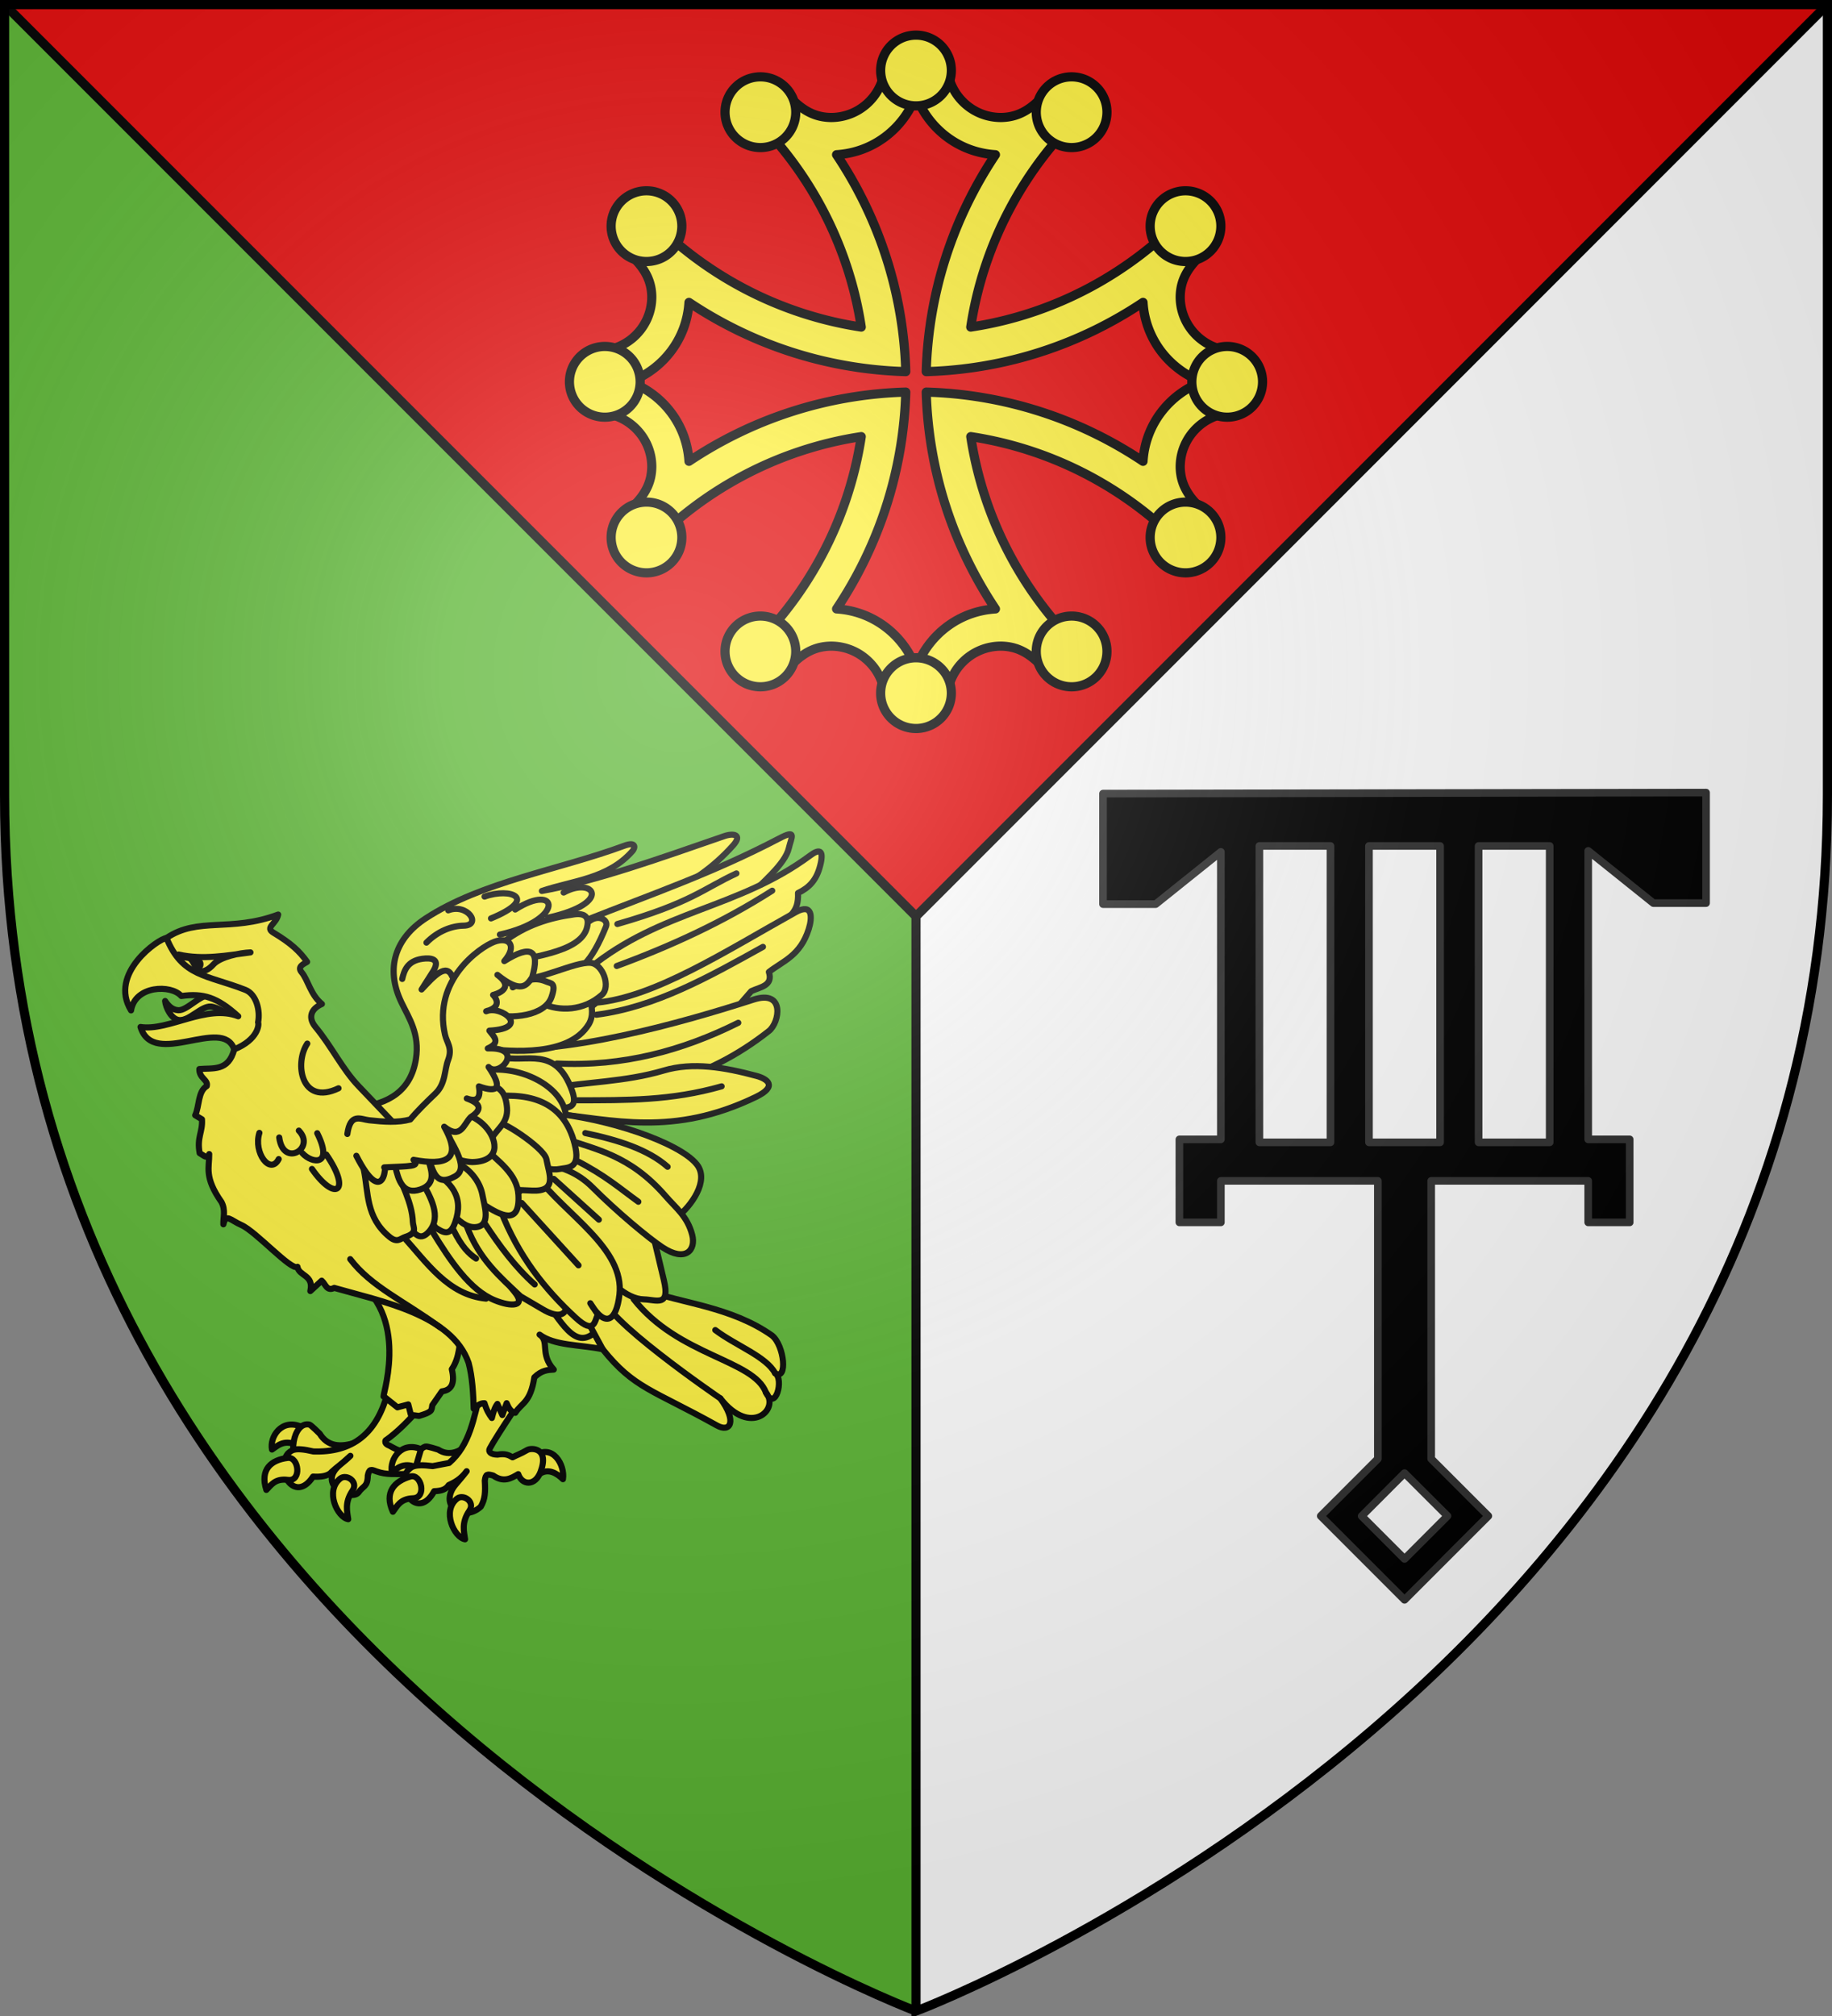 <svg height="660" width="600" xmlns="http://www.w3.org/2000/svg"><rect width="100%" height="100%" fill="#808080" stroke="none"/><radialGradient id="a" cx="221.445" cy="226.331" gradientTransform="matrix(1.353 0 0 1.349 -77.63 -85.747)" gradientUnits="userSpaceOnUse" r="300"><stop offset="0" stop-color="#fff" stop-opacity=".314"/><stop offset=".19" stop-color="#fff" stop-opacity=".251"/><stop offset=".6" stop-color="#6b6b6b" stop-opacity=".125"/><stop offset="1" stop-opacity=".125"/></radialGradient><g fill-rule="evenodd"><path d="M300 658.5s298.5-112.32 298.5-397.772V1.5H1.5v259.228C1.5 546.18 300 658.5 300 658.5z" fill="#fff"/><path d="M1.5 1.5v259.219C1.5 546.17 300 658.5 300 658.5V1.5z" fill="#5ab532"/><path d="M1.5 1.5 300 300 598.5 1.5z" fill="#e20909"/></g><path d="M598.5 1.5 300 300 1.5 1.5M300 300v358.397" fill="none" stroke="#000" stroke-width="3"/><g fill="#fcef3c" fill-rule="evenodd" stroke="#000" stroke-linejoin="round" stroke-width="3"><path d="M300 20.635c-3.502 0-6.75.195-10.165.531-.211 9.582-8.04 17.302-17.672 17.302-6.53-.08-10.736-3.496-15.204-8.536a104.827 104.827 0 0 0-12.111 6.482c19.511 18.325 33.015 42.968 37.222 70.665-27.694-4.208-52.333-17.71-70.656-37.22a104.832 104.832 0 0 0-6.482 12.112c5.04 4.468 8.456 8.674 8.535 15.203 0 9.633-7.72 17.46-17.302 17.672-.336 3.415-.53 6.652-.53 10.154s.194 6.762.53 10.176c9.582.212 17.302 8.04 17.302 17.672-.08 6.53-3.496 10.735-8.535 15.203a104.844 104.844 0 0 0 6.482 12.112c18.323-19.508 42.96-33.011 70.652-37.22-4.21 27.688-17.712 52.323-37.218 70.643a104.826 104.826 0 0 0 12.111 6.482c4.468-5.04 8.674-8.455 15.204-8.535 9.633 0 17.46 7.719 17.672 17.301 3.415.336 6.663.531 10.165.531 3.503 0 6.75-.195 10.165-.531.212-9.582 8.04-17.301 17.672-17.301 6.53.08 10.736 3.495 15.204 8.535 4.19-1.899 8.237-4.071 12.111-6.482-19.506-18.32-33.008-42.955-37.218-70.643 27.692 4.209 52.33 17.712 70.652 37.22a104.841 104.841 0 0 0 6.483-12.112c-5.04-4.468-8.456-8.673-8.536-15.203 0-9.632 7.72-17.46 17.302-17.672.336-3.414.53-6.674.53-10.176s-.194-6.74-.53-10.154c-9.582-.211-17.302-8.04-17.302-17.672.08-6.53 3.496-10.735 8.536-15.203a104.829 104.829 0 0 0-6.483-12.112c-18.323 19.51-42.962 33.012-70.656 37.22 4.207-27.697 17.71-52.34 37.222-70.665a104.827 104.827 0 0 0-12.111-6.482c-4.468 5.04-8.674 8.456-15.204 8.536-9.633 0-17.46-7.72-17.672-17.302-3.415-.336-6.662-.531-10.165-.531zm0 10.635c4.05 10.818 13.973 18.647 26.015 19.379-13.662 20.44-21.918 44.781-22.666 71.013 26.227-.75 50.565-9.006 71.003-22.665.732 12.042 8.561 21.954 19.379 26.003-10.818 4.05-18.647 13.984-19.379 26.026-20.437-13.66-44.775-21.915-71.002-22.665.752 26.222 9.007 50.556 22.665 70.99-12.042.732-21.965 8.561-26.015 19.379-4.05-10.818-13.972-18.647-26.015-19.379 13.658-20.434 21.913-44.768 22.666-70.99-26.228.75-50.566 9.005-71.003 22.665-.732-12.042-8.561-21.977-19.379-26.026 10.818-4.05 18.647-13.961 19.379-26.003 20.438 13.66 44.776 21.914 71.003 22.665-.748-26.232-9.004-50.573-22.666-71.013 12.043-.732 21.966-8.561 26.015-19.379z"/><path d="M362.542 213.268a11.58 11.58 0 0 0-11.58-11.58 11.58 11.58 0 0 0-11.579 11.58 11.58 11.58 0 0 0 11.58 11.58 11.58 11.58 0 0 0 11.579-11.58zm-101.922-.001a11.58 11.58 0 0 0-11.58-11.58 11.58 11.58 0 0 0-11.579 11.58 11.58 11.58 0 0 0 11.58 11.58 11.58 11.58 0 0 0 11.579-11.58zm50.96 13.654A11.58 11.58 0 0 0 300 215.34a11.58 11.58 0 0 0-11.578 11.58A11.58 11.58 0 0 0 300 238.5a11.58 11.58 0 0 0 11.58-11.58zM211.732 62.458a11.58 11.58 0 0 1 11.58 11.579 11.58 11.58 0 0 1-11.58 11.58 11.58 11.58 0 0 1-11.58-11.58 11.58 11.58 0 0 1 11.58-11.58zm.001 101.922a11.58 11.58 0 0 1 11.58 11.58 11.58 11.58 0 0 1-11.58 11.578 11.58 11.58 0 0 1-11.58-11.579 11.58 11.58 0 0 1 11.58-11.58zm-13.654-50.96a11.58 11.58 0 0 1 11.58 11.579 11.58 11.58 0 0 1-11.58 11.579 11.58 11.58 0 0 1-11.579-11.58 11.58 11.58 0 0 1 11.58-11.579zm190.189 74.118a11.58 11.58 0 0 1-11.58-11.58 11.58 11.58 0 0 1 11.58-11.578 11.58 11.58 0 0 1 11.58 11.579 11.58 11.58 0 0 1-11.58 11.58zm-.001-101.922a11.58 11.58 0 0 1-11.58-11.58 11.58 11.58 0 0 1 11.58-11.578 11.58 11.58 0 0 1 11.58 11.579 11.58 11.58 0 0 1-11.58 11.58zm13.654 50.96a11.58 11.58 0 0 1-11.58-11.579 11.58 11.58 0 0 1 11.58-11.579 11.58 11.58 0 0 1 11.579 11.58 11.58 11.58 0 0 1-11.58 11.579zm-39.38-99.844a11.58 11.58 0 0 1-11.578 11.58 11.58 11.58 0 0 1-11.58-11.58 11.58 11.58 0 0 1 11.58-11.58 11.58 11.58 0 0 1 11.579 11.58zm-101.921.001a11.58 11.58 0 0 1-11.58 11.58 11.58 11.58 0 0 1-11.579-11.58 11.58 11.58 0 0 1 11.58-11.58 11.58 11.58 0 0 1 11.579 11.58zm50.96-13.654a11.58 11.58 0 0 1-11.579 11.58 11.58 11.58 0 0 1-11.58-11.58 11.58 11.58 0 0 1 11.58-11.579 11.58 11.58 0 0 1 11.58 11.58z"/></g><g fill="#fcef3c" stroke="#000" stroke-linecap="round" stroke-linejoin="round" stroke-width="2.048"><path d="M110.61-324.763c11.023-.895 18.39-5.758 20.022-16.233 1.307-8.388-2.288-13.565-4.87-18.938-5.59-11.633-1.846-21.612 8.116-28.138 18.739-12.275 44.944-16.334 66.525-24.33 4.127-1.528 3.758.678 2.818 1.747-8.224 9.355-19.904 9.826-30.383 13.384 18.254-3.235 39.671-10.961 61.124-18.367 3.173-1.095 6.198-.496 2.971 3.114-13.696 15.321-29.022 18.42-43.533 27.158l-44.37 65.473-33.55 6.494zM46.548-360.397c1.025 1.502 2.245 2.95 4.406 3.092 2.915.193 7.439-5.383 10.908-5.153 2.88.19 8.644 1.018 10.08 2.979l-.613 6.907c-.864-1.696-6.54-5.764-9.466-5.958-3.215-.213-7.142 4.754-10.513 4.53-2.705-.178-4.605-4.215-4.802-6.397zM92.14-217.759l-1.765 6.012c-4.159-1.759-6.269.517-8.001 1.647-.84-4.238 3.228-10.493 9.766-7.659z" transform="matrix(.977 0 0 .977 8.6 679.817)"/><path d="M92.485-205.205c-5.173-1.242-3.177-14.482 2.441-13.257.506.11 3.468 3.083 3.468 3.083 2.541 4.15 6.838 4.788 12.46 2.775l-10.918 7.707zM170.14-207.821l1.765 6.012c3.084-2.204 6.015-.276 8.002 1.647.773-4.712-3.481-12.314-9.767-7.66z" transform="matrix(.977 0 0 .977 8.6 679.817)"/><path d="M135.56-229.02c2.4-2.133-7.58 10.748-15.094 15.85-.55 1.05.89 1.634 1.325 1.795 3.252 1.806 4.457 2.496 7.755 1.059 3.521 7.897 3.231 8.634-7.168 8.42-1.702-.034-3.394-.302-4.965-.869-1.883-.724-2.46-.902-2.923 1.384-.063 3.924-1.517 3.309-3.149 5.7-2.142 2.619-11.557-1.413-8.221-6.964 1.095-1.942 3.164-2.969 5.535-5.342-3.438 3.194-4.347 3.58-6.317 5.419-1.09 1.375-3.743 1.72-6.195 1.537-6.132 9.343-12.936-2.088-8.473-7.685 1.217-1.05 1.94-2.31 8.57-.74 12.537.42 22.056-5.36 25.517-22.479z" transform="matrix(.977 0 0 .977 8.6 679.817)"/><path d="M136.316-197.859c-5.126 1.498-7.98-11.514-2.457-13.252.497-.157 4.23 1.035 4.23 1.035 3.764 2.473 7.883.871 12.27-3.805l-7.182 12.523z" transform="matrix(.977 0 0 .977 8.6 679.817)"/><path d="m132.326-210.21-1.765 6.013c-4.16-1.76-6.27.517-8.002 1.647-.84-4.239 3.228-10.493 9.767-7.66zM110.858-266.721c18.246 13.41 7.706 40.563 9.028 38.849l4.537 3.632 3.631-.975.885 3.495 2.746.365c4.453-1.387 4.14-1.74 4.424-3.582l3.238-4.662c3.033-.37 4.491-2.457 3.31-7.424 2.705-3.944 2.452-8.597 3.453-12.95l-20.432-20.374z" transform="matrix(.977 0 0 .977 8.6 679.817)"/><path d="M166.509-227.586c1.297-2.194-8.924 12.949-11.15 17.184-.556 1.058.369 1.987 2.603 2.012 2.637-.44 3.714.12 5.052.893 1.357-.744 2.621-1.096 4.926-2.45 1.333-.782 7.471-.822 4.486 7.26-1.83 4.958-6.244 4.586-7.504.832-2.356 1.402-4.867 2.948-8.398.47-1.929-.524-2.517-.641-2.812 1.685.222 3.916.119 6.17-1.333 8.722-4.787 4.524-12.316 1.338-10.034-4.785.804-2.157 2.402-3.284 5.281-7.07-1.956 2.669-4.09 3.753-6.003 4.64-.985 1.484-2.42 1.982-4.876 2.055-5.43 9.95-13.04-.726-9-6.769 1.137-1.173 1.766-2.503 8.484-1.634l5.499-1.054c7.024-6.077 8.267-14.867 10.696-24.532z" transform="matrix(.977 0 0 .977 8.6 679.817)"/><path d="m47.011-381.51-.169 11.778 28.368 10.34-5.492 15.202c-1.942 7.479-7.142 6.161-11.693 6.597-.105 3.112 3.07 3.61 2.477 5.697-3.012 1.859-2.426 6.73-3.87 9.785l2.27 1.363c.289 4.27-1.772 6.009-.774 11.333 1.499.833 2.524 2.111 3.2.31.061 4.515-1.778 7.686 4.128 16.102 1.417 2.74.554 4.985.62 7.431.864-3.772 2.4-1.342 5.984.221 4.945 2.157 16.803 15.467 18.858 14.022.447 3.158 5.592 2.635 4.31 8.132l3.803-3.48c1.27 1.056 1.704 3.713 4.203 2.41 15.461 4.473 39.48 8.89 45.054 25.143 1.274 4.727 1.58 10.631 1.703 15.358 1.091-.89 2.125-1.919 3.613-1.858.663 2.235 1.54 3.704 2.477 4.955.433-1.736.885-3.456 1.858-4.707l1.651 3.716 1.445-3.964c.644 1.457 1.305 2.894 2.89 3.22 2.215-3.472 5.043-3.27 6.4-11.89 2.436-2.371 4.47-2.486 6.502-2.6-4.784-5.248-1.282-9.406-4.748-11.706 5.014 3.723 13.107 3.297 21.16 4.893 10.48 13.103 16.65 13.515 38.299 25.557 4.415 2.462 6.875-1.263 1.13-9.09 10.07 12.959 19.985 3.71 15.276-1.982 3.195 6.663 6.127-4.612 3.096-6.44 4.236 2.596 3.11-9.277-1.032-12.634-13.762-9.744-31-10.898-41.287-14.981-10.734-8.423-18.186-15.701-32.203-25.268-18.715-20.958-32.803-14.548-49.544-27.001l-15.586-16.35c-5.465-5.733-8.889-13.073-14.45-19.817-2.534-3.073-1.585-6.018 2.167-7.68-3.844-3.114-4.6-8.023-6.812-10.652-1.588-1.886.775-2.788 1.858-3.468-2.554-3.581-5.349-6.205-11.303-9.785-2.956-1.777.998-2.888 1.6-6.069-16.046 6.019-26.855.685-37.437 7.857z" transform="matrix(.977 0 0 .977 8.6 679.817)"/><path d="M47.011-381.51c-2.613.207-19.5 11.86-11.882 24.262 1.372-8.43 13.465-8.713 16.849-4.817 7.363-1.005 11.972.357 19.083 6.787-10.618-4.142-23.338 5.044-32.757 3.59 4.354 14.076 27.52-3.8 31.414 7.498 8.152-3.306 8.366-8.484 7.994-9.04.785-3.953-.58-9.454-4.246-10.889-13.124-5.136-21.137-4.355-26.455-17.391z" fill-rule="evenodd" transform="matrix(.977 0 0 .977 8.6 679.817)"/><path d="M51.103-375.968c8.122 1.86 16.13.292 24.059-.716-3.442.107-10.16 1.492-12.459 4.061-1.401 1.567-3.623 3.01-5.045 1.82-1.055-.884-1.696-3.013-2.641-3.733-.945-.72-2.195-.032-3.914-1.432z" fill-rule="evenodd" transform="matrix(.977 0 0 .977 8.6 679.817)"/><path d="m193.239-243.707-9.66-17.856c-4.637-2.216-9.129-6.17-13.294-14.038" transform="matrix(.977 0 0 .977 8.6 679.817)"/><path d="M251.04-235.662c-2.975-5.608-13.092-9.204-20.062-14.467m-37.474-11.647c-1.954 6.479 39.164 34.536 39.164 34.536m-29.061-33.26c15.073 19.128 40.223 20.265 44.337 31.278M108.604-273.9c6.964 9.189 17.945 13.932 30.083 22.817m33.725-10.267c5.592 5.365 10.333 17.538 17.192 12.761" fill="none" transform="matrix(.977 0 0 .977 8.6 679.817)"/><g transform="matrix(.977 0 0 .977 8.6 679.817)"><path d="M128.775-201.056c3.633-1.06 5.632 7.129.886 7.291-4.409.15-5.402 2.806-6.76 4.523-2.992-6.491.466-10.235 5.874-11.814zM144.437-193.657c2.085-1.635 6.15 1.06 4.105 4.047-2.8 4.088-1.74 7.246-1.447 9.586-3.644-.618-7.882-9.534-2.658-13.633zM105.274-200.389c2.084-1.635 6.15 1.06 4.104 4.046-2.8 4.089-1.74 7.246-1.447 9.587-3.644-.618-7.881-9.535-2.657-13.633zM87.67-207.29c3.72-.444 4.75 8 .031 7.367-4.383-.587-5.675 1.877-7.218 3.35-2.21-6.928 1.649-10.057 7.187-10.718z"/><ellipse cx="57.481" cy="-372.713" rx=".914" ry="1.096"/><path d="M187.718-387.53c21.457-8.529 42.217-15.58 64.662-27.327 6.1-3.192 4.11-.489 3.247 3.247-1.233 5.33-8.95 11.585-14.88 17.586l-54.111 25.702z"/><path d="M188.822-371.403c23.972-19.521 49.762-19.82 73.994-37.768 2.727-2.02 4.782-2.335 3.34 3.34-1.263 4.976-3.695 7.438-7.45 9.249.323 6.695-3.237 7.563-5.396 10.534l-62.432 33.657z"/><path d="M191.135-359.842c19.502-1.813 43.056-17.088 66.8-30.317 5.786-3.223 5.559 1.892 4.368 5.652-2.842 8.972-8.63 10.7-13.36 14.388 1.493 4.615-2.892 5.031-5.91 6.423l-5.138 5.91-39.053 14.644-29.032.257z"/><path d="M153.22-344.426c27.134 2.504 66.42-8.653 90.584-16.444 10.656-3.435 8.751 7.688 5.139 10.534-20.678 16.293-43.897 22.417-69.37 19.527z"/><path d="M175.462-322.845c21.386 2.166 41.236 8.07 69.113-5.395 7.564-3.654 3.704-6.12.202-7.06-10.824-2.905-21.339-4.69-31.088-1.799-13.02 3.862-26.121 3.772-38.74 6.033zM126.133-281.737c8.169 9.021 15.28 19.856 28.004 21.068l-15.929-25.436z"/><path d="M135.896-283.535c6.31 10.408 12.895 20.005 21.068 23.38 5.795 2.393 10.789 2.125 6.68-2.826-7.09-8.542-11.374-16.929-16.444-27.491z"/><path d="M147.714-284.82c4.134 11.051 11.21 16.953 17.985 23.38l7.45 4.368c9.385 5.5 9.006-3.071 6.68-6.423l-22.095-31.859zM170.58-297.923c12.162 12.504 24.329 37.263 36.484 37.51 4.114.085 8.856 2.718 6.68-6.422l-3.854-16.186-20.04-17.985-13.617-8.736z"/><path d="M159.019-290.215c5.997 15.344 14.73 26.344 25.179 35.969 6.528 6.014 6.303.652 7.45-1.028l-2.569-3.854c5.16 8.584 8.76 5.772 9.763-2.826 1.819-15.573-18.135-26.839-28.004-40.08zM175.462-322.845c18.965 1.64 43.433 9.775 49.33 17.214 4.392 5.541-2.193 14.185-6.424 17.471l-38.795-23.38z"/><path d="M173.664-305.888c5.395 1.14 10.893 2.669 16.186 7.965 8.064 8.069 18.604 16.874 23.38 20.04 7.781 5.158 11.317.93 10.02-4.11-1.62-6.297-5.549-9.093-8.992-13.104-12.049-13.815-23.285-15.448-34.685-19.526zM170.809-375.762l18.127-11.498c2.987-2.21 6.285-.291 5.41 1.894-9.963 24.885-17.426 11.673-26.378 19.885z"/><path d="M160.122-380.226c7.336-5.613 15.3-8.072 23.538-9.199 5.17-.706 4.725 2.664 4.329 4.33-2.122 8.92-20.413 9.827-30.506 12.883zM153.231-344.496l7.422-15.496 28.057-1.722c1.081 3.061 1.484 6.48-.191 9.183-6.611 10.66-25.463 9.19-35.288 8.035z"/><path d="M165.904-367.799c5.808.594 18.07-5.74 23.167-5.393 4.248.29 6.914 8.03 3.923 10.687-6.2 5.508-14.288 5.621-20.021 2.976zM159.44-341.626c7.957 2.163 17.977-4.142 23.53 11.287 2.34 6.498-2.21 5.371-4.208 6.122l-19.514-11.861z"/><path d="M154.465-337.226c11.08-1.412 24.844 5.058 26.401 14.73-1.79 5.135-18.11-2.805-27.166-4.208z"/><path d="M156.761-328.426c12.605-1.232 24.186 1.99 27.357 17.218 1.47 7.057-2.819 6.616-5.165 7.078-2.786.548-5.803-.318-8.226-1.913l-15.496-14.54z"/><path d="M158.1-319.243c-.582-2.375 15.536 7.871 16.262 11.861.913 5.022 3.769 10.902-4.783 10.522l-8.609-.383-10.522-13.965z"/><path d="M153.318-311.4c4.847 4.673 11.284 8.874 11.67 16.07.555 10.366-6.025 6.727-11.479 3.253l-9.566-15.114z"/><path d="M145.665-305.469c3.853 2.308 6.57 6.18 7.27 10.14.63 3.562 3.062 10.457-2.487 10.713-2.93.135-5.425-2.012-7.844-4.783l-3.06-14.157z"/><path d="M134.76-303.938c7.884 3.931 12.066 9.205 8.992 17.791-1.729 4.83-4.008 3.28-6.504 1.722l-4.21-5.74-2.486-10.713z"/><path d="M132.465-300.112c3.13 5.425 6.786 11.957 2.678 16.835-3.602 4.278-5.461-.463-7.46-1.913l-3.062-15.496z"/><path d="M113.143-303.938c1.612 7.794.59 15.973 8.609 22.574 2.667 2.196 3.659.54 5.356 0 4.232-1.347 2.563-3.175 2.487-4.974-.281-6.673-3.84-12.527-5.93-18.748zM155.805-369.749c4.122-2.878 7.973 2.387 7.27 4.783 3.494-1.708 6.742-3.923 11.287-1.913 1.477.653 3.433.23 1.721 5.165-2.202 6.353-13.352 7.471-20.477 5.74M148.918-332.252c4.995.38 11.489-1.89 12.243 7.652.408 5.156-3.365 6.966-5.165 10.33l-9.948-8.417z"/><path d="m137.248-318.478 8.8-4.209c6.13 1.041 11.023 6.674 10.905 11.287-.067 2.576-2.204 4.9-7.462 4.975-4.425-.171-7.814-2.07-10.713-4.783z"/><path d="M134.378-308.339c2.213 4.158 2.357 10.596 9.374 6.696 5.413-3.008-1.974-11.749-3.651-16.626z"/><path d="m123.665-305.086 10.713-3.253c1.221 4.125 3.58 9.113-2.296 11.096-5.846 1.973-7.344-3.15-8.417-7.843zM110.656-308.53c8.81 17.296 10.992 4.646 8.991-1.913"/><path d="M107.635-315.834c1.008-7.242 4.498-4.908 7.305-4.6 4.982.547 9.618.868 13.798-.27 2.59-3.092 5.442-5.837 8.387-8.658 3.52-3.371 2.959-7.736 4.329-11.363 1.477-3.913-.473-5.71-1.083-8.387-4.166-18.29 11.668-29.287 16.504-31.114 4.963-1.875 7.845 1.28 3.378 6.464 9.021-5.67 12.016-3.708 9.338 5.44-1.872 2.742-3.696 5.553-11.653-.834 6.631 4.897-1.443 6.72-1.443 6.72s3.965 3.837-2.325 5.478c4.99-2.146 15.274 5.742 1.082 6.493 1.489 1.984 3.95 3.968-.541 5.952 12.817-.435 3.766 10.011.27 6.223 4.77 7.007 3.29 8.843-3.246 6.493.678 3.753-.45 5.372-4.059 4.058 4.312 1.548 5.603 3.508 1.353 6.223-2.39 2.32-3.309 7.745-8.928 3.247 6.3 11.213.509 13.084-10.281 11.092 2.415 2.36-1.44 2.099-9.816 2.532"/></g><path d="M180.143-396.73c9.921-5.517 16.988 3.437-5.14 8.388m-11.093-2.706c14.52-9.305 16.988 3.436-5.14 8.387m-32.738 14.88c.641-2.792 1.711-6.064 6.764-6.763 2.666-.37 6.362-.127 3.517 4.329l-3.788 5.952c4.115-4.424 8.275-9.04 10.281-4.33m-8.657-11.362c3.862-3.897 8.5-5.618 12.445-5.682 6.257-.1 1.351-7.62-5.14-5.14m12.175-4.6c8.743-3.147 18.348.65 2.164 7.305m42.359 1.88c24.74-7.09 28.96-11.912 39.915-16.959m-40.122 31.022c18.12-6.668 35.65-14.71 52.117-25.231m-58.942 41.57c19.697-2.53 37.756-12.696 55.84-22.75m-69.076 39.088c22.055 1.11 42.053-4.296 60.804-13.65m-53.84 25.984c16.45-.044 31.271.166 48.256-4.682m-45.707 15.661c11.118 2.329 21.07 5.532 27.601 11.3m-30.703-2.143c9.834 5.029 14.631 9.338 20.889 13.856m-28.334-7.652 15.097 13.65m-25.851-5.584 19.027 20.888m-31.436-14.063c4.936 7.473 10.177 14.64 16.752 20.474m-27.3-18.406c2.884 5.9 5.315 8.186 7.652 9.72M94.21-346.128c-4.397 6.6-2.052 20.966 10.473 14.977m-26.531 14.936c-2.103 6.65 3.66 14.293 6.475 8.793m.172-7.241c1.36 10.26 12.327 3.616 6.573-2.3m1.225 7.602c3.207 3.513 10.513 4.42 4.94-6.74m-1.764 11.984c7.765 11.182 13.408 7.631 4.8-4.833" fill="none" transform="matrix(.977 0 0 .977 8.6 679.817)"/></g><path d="M361.25 259.815v36.176h17.252l21.344-17.103v94.124h-13.583v27.17h13.583v-13.585h51.422v91l-18.707 18.71L460 523.75l27.439-27.443-18.707-18.71v-91h51.422v13.585h13.583v-27.17h-13.583v-94.457l21.344 17.102h17.252v-36.176zm51.21 17.133h23.285v97.035h-23.286zm35.897 0h23.286v97.035h-23.286zm35.898 0h23.286v97.035h-23.286zM460 482.268l14.068 14.04L460 510.377l-14.038-14.04z" stroke="#313131" stroke-linecap="round" stroke-linejoin="round" stroke-width="2.5"/><path d="M300 658.5s298.5-112.32 298.5-397.772V1.5H1.5v259.228C1.5 546.18 300 658.5 300 658.5z" fill="url(#a)" fill-rule="evenodd"/><path d="M300 658.397S1.5 545.98 1.5 260.277V1.5h597v258.778c0 285.7-298.5 398.12-298.5 398.12z" fill="none" stroke="#000" stroke-width="3"/></svg>